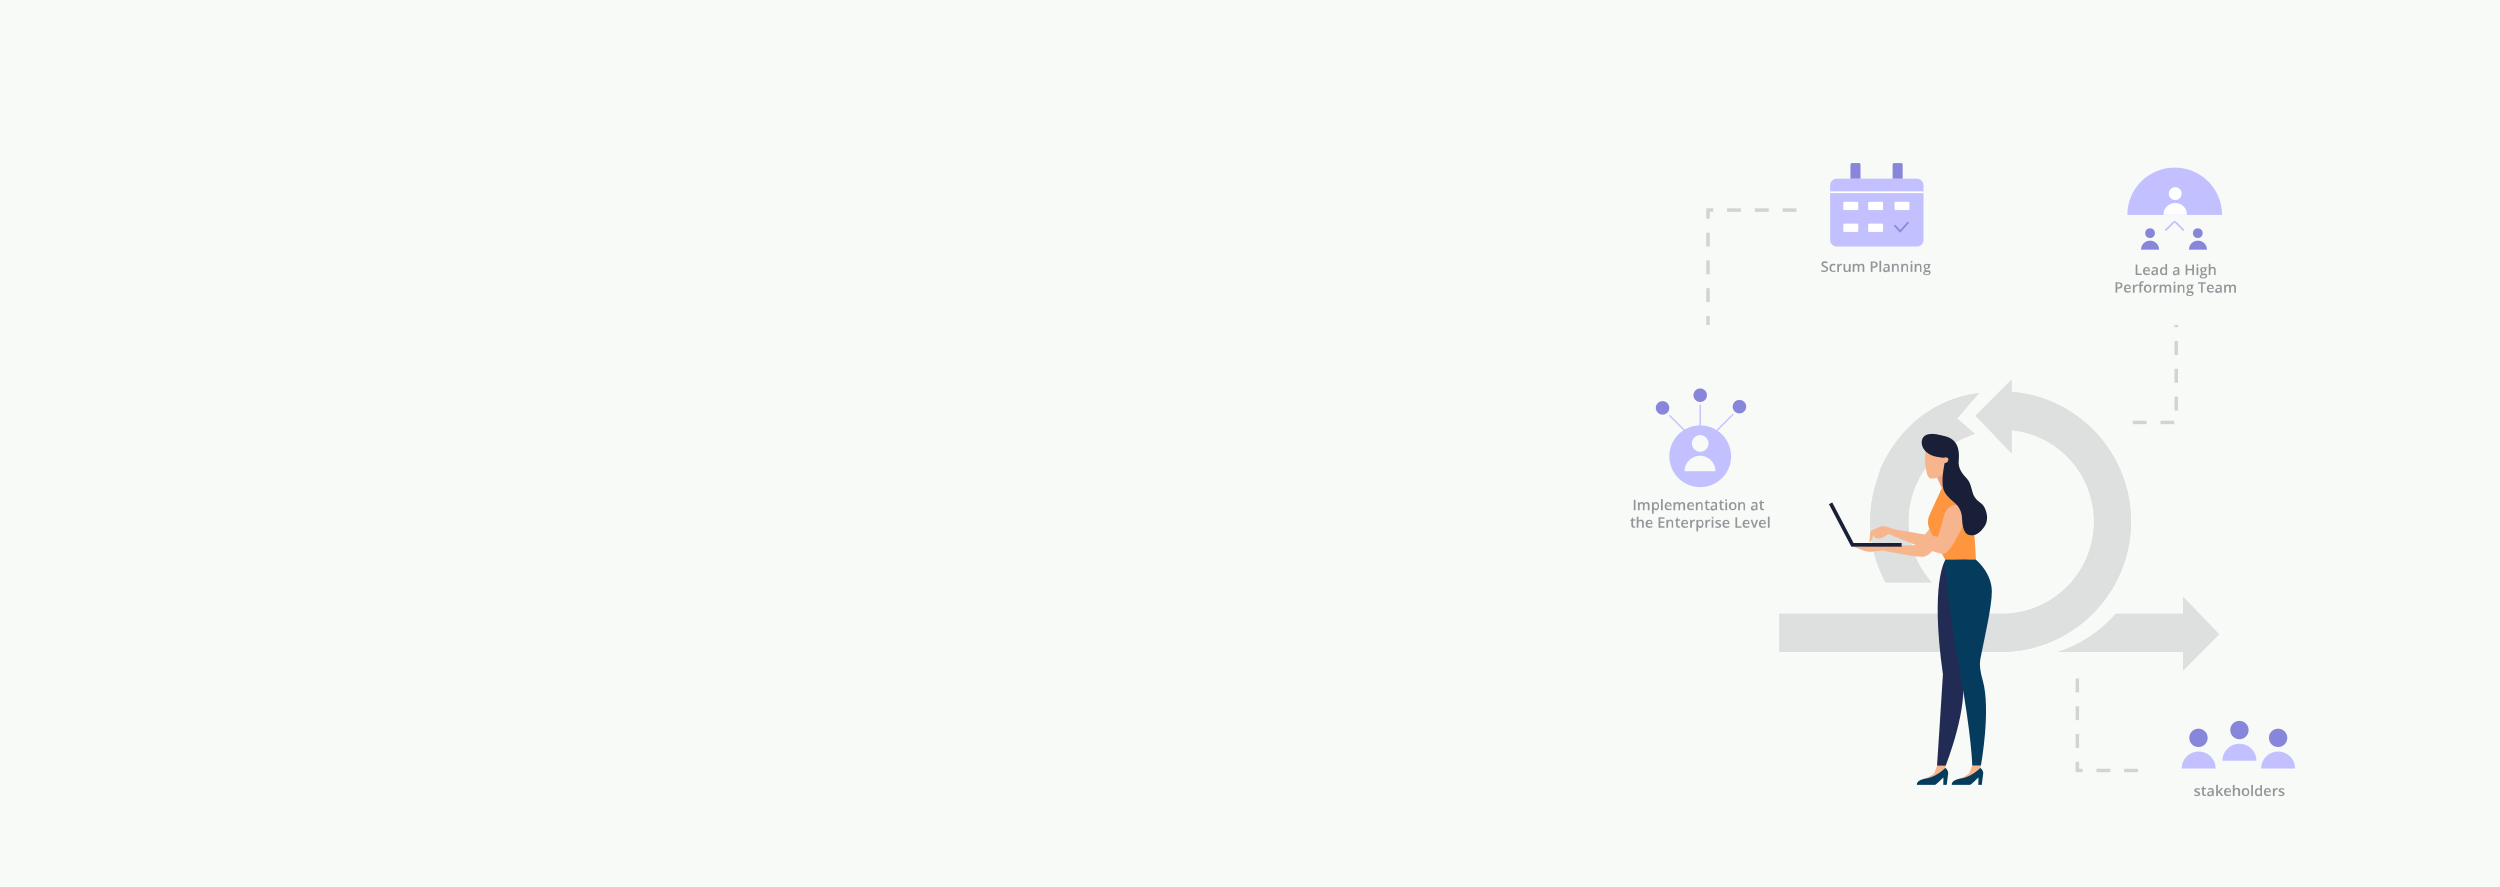 <?xml version="1.0" encoding="utf-8"?>
<!-- Generator: Adobe Illustrator 25.1.0, SVG Export Plug-In . SVG Version: 6.00 Build 0)  -->
<svg version="1.1" id="Layer_1" xmlns="http://www.w3.org/2000/svg" xmlns:xlink="http://www.w3.org/1999/xlink" x="0px" y="0px"
	 viewBox="0 0 1441 511" style="enable-background:new 0 0 1441 511;" xml:space="preserve">
<style type="text/css">
	.st0{fill:#F8FAF7;}
	.st1{fill:none;stroke:#D1D3D4;stroke-width:2;stroke-miterlimit:10;stroke-dasharray:8.043,8.043;}
	.st2{opacity:0.68;}
	.st3{fill:#D1D3D4;}
	.st4{fill:#FFB888;}
	.st5{fill:#EEEEEE;}
	.st6{fill:#FF953F;}
	.st7{fill:#FCAB75;}
	.st8{fill:#181F36;}
	.st9{clip-path:url(#SVGID_2_);}
	.st10{fill:#FFFFFF;}
	.st11{fill:#C2C0FF;}
	.st12{fill:#8886DA;}
	.st13{fill-rule:evenodd;clip-rule:evenodd;fill:#C2C0FF;}
	.st14{fill:#C2D0EF;}
	.st15{clip-path:url(#SVGID_4_);}
	.st16{fill:#98FF23;}
	.st17{fill:none;stroke:#D1D3D4;stroke-width:2;stroke-miterlimit:10;stroke-dasharray:8;}
	.st18{fill:#F7B58E;}
	.st19{fill:#CAB7CC;}
	.st20{fill:#212B53;}
	.st21{fill:#053C5E;}
	.st22{fill:#F39F85;}
	.st23{fill:#939598;}
	.st24{fill:none;stroke:#C2C0FF;stroke-miterlimit:10;}
	.st25{fill:none;stroke:#FFFFFF;stroke-miterlimit:10;}
	.st26{fill:none;stroke:#8886DA;stroke-miterlimit:10;}
	.st27{fill:none;stroke:#231F20;stroke-miterlimit:10;}
	.st28{fill:#CCCCCC;}
	.st29{fill:#FFD147;}
	.st30{fill:url(#SVGID_5_);}
	.st31{fill:url(#SVGID_6_);}
	.st32{fill:url(#SVGID_7_);}
	.st33{fill:url(#SVGID_8_);}
	.st34{fill:#848484;}
	.st35{fill:#F8BF92;}
	.st36{fill:#FFDA70;}
	.st37{fill:none;stroke:#AAAAB5;stroke-miterlimit:10;}
	.st38{fill:#AAAAB5;}
	.st39{fill:none;stroke:#000000;stroke-linejoin:round;stroke-miterlimit:10;}
	.st40{fill:none;stroke:#000000;stroke-miterlimit:10;}
	.st41{fill:none;stroke:#000000;stroke-linecap:square;stroke-miterlimit:10;}
	.st42{fill:#EDEDED;}
	.st43{fill:url(#SVGID_9_);}
	.st44{fill:#AFD8C7;}
	.st45{fill:#63C0C4;}
	.st46{fill:url(#SVGID_10_);}
	.st47{fill:url(#SVGID_11_);}
	.st48{fill:#F6B690;}
	.st49{fill:#F4A086;}
	.st50{fill:#0D496D;}
	.st51{fill:#212B54;}
	.st52{fill:#E87F31;}
	.st53{clip-path:url(#SVGID_13_);}
	.st54{clip-path:url(#SVGID_15_);fill:#C2C0FF;}
	.st55{fill:#01888B;}
	.st56{fill:#231F20;}
	.st57{fill:#F08712;}
	.st58{fill:#F6A505;}
</style>
<path class="st0" d="M-32.6-14.2h1508.8v539.8H-32.6V-14.2z"/>
<g class="st2">
	<path class="st3" d="M1128.1,241.2l10.2,8.9c-9.8,3.1-18.6,8.6-25.6,16.1c-17.2,20.1-16.9,49.8,0.7,69.5h-26.6
		c-5.8-10.8-8.8-22.9-8.8-35.1c0-9.3,1.7-18.5,5.1-27.2c0.2-1.2,0.5-2.4,1-3.6c10.8-23.8,30.8-40,56.6-43.3L1128.1,241.2z"/>
	<path class="st3" d="M1228.3,300.6c0-39-29.9-71.5-68.8-74.8v-7l-20.8,20.8l20.8,21.7v-13.4c29.2,3.1,50.3,29.2,47.2,58.4
		c-2.9,27.3-26.2,47.9-53.6,47.5h-127.5v22h127.5C1194.6,375.8,1228.3,342.1,1228.3,300.6z"/>
	<path class="st3" d="M1279.1,365.6l-20.8-21.6v9.8h-38.8c-8.9,10.2-20.5,17.8-33.4,22h72.2v10.7L1279.1,365.6z"/>
	<path class="st3" d="M1128.1,241.2l10.2,8.9c-9.8,3.1-18.6,8.6-25.6,16.1c-17.2,20.1-16.9,49.8,0.7,69.5h-26.6
		c-5.8-10.8-8.8-22.9-8.8-35.1c0-9.3,1.7-18.5,5.1-27.2c0.2-1.2,0.5-2.4,1-3.6c10.8-23.8,30.8-40,56.6-43.3L1128.1,241.2z"/>
	<path class="st3" d="M1228.3,300.6c0-39-29.9-71.5-68.8-74.8v-7l-20.8,20.8l20.8,21.7v-13.4c29.2,3.1,50.3,29.2,47.2,58.4
		c-2.9,27.3-26.2,47.9-53.6,47.5h-127.5v22h127.5C1194.6,375.8,1228.3,342.1,1228.3,300.6z"/>
	<path class="st3" d="M1279.1,365.6l-20.8-21.6v9.8h-38.8c-8.9,10.2-20.5,17.8-33.4,22h72.2v10.7L1279.1,365.6z"/>
</g>
<g>
	<path class="st23" d="M1231,158.5v-6h1v5.2h2.5v0.8H1231z"/>
	<path class="st23" d="M1237.5,158.6c-0.7,0-1.3-0.2-1.7-0.6c-0.4-0.4-0.6-1-0.6-1.7c0-0.7,0.2-1.3,0.6-1.8c0.4-0.4,0.9-0.6,1.5-0.6
		c0.6,0,1.1,0.2,1.4,0.5c0.3,0.4,0.5,0.9,0.5,1.5v0.5h-3c0,0.4,0.1,0.8,0.4,1c0.2,0.2,0.5,0.4,1,0.4c0.3,0,0.5,0,0.8-0.1
		c0.2-0.1,0.5-0.1,0.7-0.3v0.8c-0.2,0.1-0.5,0.2-0.7,0.2C1238.1,158.6,1237.8,158.6,1237.5,158.6z M1237.3,154.6
		c-0.3,0-0.6,0.1-0.7,0.3s-0.3,0.5-0.3,0.9h2.1c0-0.4-0.1-0.7-0.3-0.9S1237.6,154.6,1237.3,154.6z"/>
	<path class="st23" d="M1243.2,158.5l-0.2-0.6h0c-0.2,0.3-0.4,0.5-0.7,0.6c-0.2,0.1-0.5,0.2-0.9,0.2c-0.4,0-0.8-0.1-1-0.4
		c-0.3-0.2-0.4-0.6-0.4-1c0-0.5,0.2-0.8,0.5-1.1c0.3-0.2,0.9-0.4,1.6-0.4l0.8,0v-0.2c0-0.3-0.1-0.5-0.2-0.7
		c-0.1-0.1-0.3-0.2-0.6-0.2c-0.2,0-0.5,0-0.7,0.1c-0.2,0.1-0.4,0.2-0.6,0.2l-0.3-0.7c0.2-0.1,0.5-0.2,0.8-0.3
		c0.3-0.1,0.6-0.1,0.8-0.1c0.6,0,1,0.1,1.3,0.4c0.3,0.3,0.4,0.6,0.4,1.2v3.1H1243.2z M1241.8,157.9c0.4,0,0.6-0.1,0.8-0.3
		s0.3-0.5,0.3-0.8v-0.4l-0.6,0c-0.5,0-0.8,0.1-1,0.2s-0.3,0.3-0.3,0.6c0,0.2,0.1,0.4,0.2,0.5S1241.5,157.9,1241.8,157.9z"/>
	<path class="st23" d="M1246.8,158.6c-0.6,0-1-0.2-1.3-0.6c-0.3-0.4-0.5-1-0.5-1.7c0-0.7,0.2-1.3,0.5-1.7s0.8-0.6,1.3-0.6
		c0.6,0,1.1,0.2,1.4,0.7h0c0-0.3-0.1-0.6-0.1-0.8v-1.7h1v6.4h-0.8l-0.2-0.6h0C1247.9,158.4,1247.4,158.6,1246.8,158.6z
		 M1247.1,157.8c0.4,0,0.7-0.1,0.9-0.3s0.3-0.6,0.3-1.1v-0.1c0-0.6-0.1-1-0.3-1.2c-0.2-0.2-0.5-0.4-0.9-0.4c-0.3,0-0.6,0.1-0.8,0.4
		c-0.2,0.3-0.3,0.7-0.3,1.2c0,0.5,0.1,0.9,0.3,1.2C1246.4,157.7,1246.7,157.8,1247.1,157.8z"/>
	<path class="st23" d="M1255.6,158.5l-0.2-0.6h0c-0.2,0.3-0.4,0.5-0.7,0.6c-0.2,0.1-0.5,0.2-0.9,0.2c-0.4,0-0.8-0.1-1-0.4
		c-0.3-0.2-0.4-0.6-0.4-1c0-0.5,0.2-0.8,0.5-1.1c0.3-0.2,0.9-0.4,1.6-0.4l0.8,0v-0.2c0-0.3-0.1-0.5-0.2-0.7
		c-0.1-0.1-0.3-0.2-0.6-0.2c-0.2,0-0.5,0-0.7,0.1c-0.2,0.1-0.4,0.2-0.6,0.2l-0.3-0.7c0.2-0.1,0.5-0.2,0.8-0.3
		c0.3-0.1,0.6-0.1,0.8-0.1c0.6,0,1,0.1,1.3,0.4c0.3,0.3,0.4,0.6,0.4,1.2v3.1H1255.6z M1254.1,157.9c0.4,0,0.6-0.1,0.8-0.3
		s0.3-0.5,0.3-0.8v-0.4l-0.6,0c-0.5,0-0.8,0.1-1,0.2s-0.3,0.3-0.3,0.6c0,0.2,0.1,0.4,0.2,0.5S1253.9,157.9,1254.1,157.9z"/>
	<path class="st23" d="M1264.6,158.5h-1v-2.7h-2.8v2.7h-1v-6h1v2.5h2.8v-2.5h1V158.5z"/>
	<path class="st23" d="M1266.1,152.8c0-0.2,0-0.3,0.1-0.4c0.1-0.1,0.2-0.1,0.4-0.1c0.2,0,0.3,0,0.4,0.1c0.1,0.1,0.1,0.2,0.1,0.4
		c0,0.2,0,0.3-0.1,0.4c-0.1,0.1-0.2,0.1-0.4,0.1c-0.2,0-0.3,0-0.4-0.1C1266.1,153.1,1266.1,152.9,1266.1,152.8z M1267.1,158.5h-1
		V154h1V158.5z"/>
	<path class="st23" d="M1272.3,154v0.5l-0.8,0.1c0.1,0.1,0.1,0.2,0.2,0.4c0,0.1,0.1,0.3,0.1,0.4c0,0.5-0.2,0.8-0.5,1.1
		c-0.3,0.3-0.8,0.4-1.3,0.4c-0.1,0-0.3,0-0.4,0c-0.2,0.1-0.3,0.3-0.3,0.5c0,0.1,0,0.2,0.1,0.2c0.1,0.1,0.3,0.1,0.5,0.1h0.8
		c0.5,0,0.9,0.1,1.1,0.3c0.3,0.2,0.4,0.5,0.4,0.9c0,0.5-0.2,0.9-0.6,1.2c-0.4,0.3-1,0.4-1.8,0.4c-0.6,0-1.1-0.1-1.4-0.3
		s-0.5-0.5-0.5-0.9c0-0.3,0.1-0.5,0.3-0.7c0.2-0.2,0.4-0.3,0.7-0.4c-0.1-0.1-0.2-0.1-0.3-0.3c-0.1-0.1-0.1-0.3-0.1-0.4
		c0-0.2,0-0.3,0.1-0.4s0.2-0.2,0.4-0.3c-0.2-0.1-0.4-0.3-0.6-0.5c-0.1-0.2-0.2-0.5-0.2-0.8c0-0.5,0.2-0.9,0.5-1.1
		c0.3-0.3,0.8-0.4,1.3-0.4c0.1,0,0.3,0,0.4,0c0.1,0,0.2,0,0.3,0.1H1272.3z M1268.7,159.2c0,0.2,0.1,0.4,0.3,0.5
		c0.2,0.1,0.5,0.2,0.8,0.2c0.5,0,0.9-0.1,1.2-0.2c0.3-0.2,0.4-0.4,0.4-0.6c0-0.2-0.1-0.3-0.2-0.4c-0.1-0.1-0.4-0.1-0.8-0.1h-0.7
		c-0.3,0-0.5,0.1-0.7,0.2C1268.8,158.9,1268.7,159,1268.7,159.2z M1269.2,155.5c0,0.3,0.1,0.5,0.2,0.7c0.1,0.2,0.4,0.2,0.6,0.2
		c0.6,0,0.8-0.3,0.8-0.9c0-0.3-0.1-0.5-0.2-0.7c-0.1-0.2-0.3-0.2-0.6-0.2s-0.5,0.1-0.6,0.2S1269.2,155.2,1269.2,155.5z"/>
	<path class="st23" d="M1277.2,158.5h-1v-2.8c0-0.4-0.1-0.6-0.2-0.8c-0.1-0.2-0.4-0.3-0.7-0.3c-0.4,0-0.7,0.1-0.9,0.4
		s-0.3,0.6-0.3,1.2v2.3h-1v-6.4h1v1.6c0,0.3,0,0.5-0.1,0.8h0.1c0.1-0.2,0.3-0.4,0.5-0.5c0.2-0.1,0.5-0.2,0.8-0.2
		c1.1,0,1.7,0.6,1.7,1.7V158.5z"/>
	<path class="st23" d="M1223.4,164.5c0,0.6-0.2,1.1-0.6,1.4s-1,0.5-1.8,0.5h-0.6v2.3h-1v-6h1.7c0.8,0,1.3,0.2,1.7,0.5
		C1223.2,163.4,1223.4,163.9,1223.4,164.5z M1220.4,165.6h0.5c0.5,0,0.9-0.1,1.1-0.3c0.2-0.2,0.4-0.5,0.4-0.8c0-0.3-0.1-0.6-0.3-0.8
		c-0.2-0.2-0.5-0.3-1-0.3h-0.7V165.6z"/>
	<path class="st23" d="M1226.5,168.7c-0.7,0-1.3-0.2-1.7-0.6c-0.4-0.4-0.6-1-0.6-1.7c0-0.7,0.2-1.3,0.6-1.8s0.9-0.6,1.5-0.6
		c0.6,0,1.1,0.2,1.4,0.5c0.3,0.4,0.5,0.9,0.5,1.5v0.5h-3c0,0.4,0.1,0.8,0.4,1c0.2,0.2,0.5,0.4,1,0.4c0.3,0,0.5,0,0.8-0.1
		s0.5-0.1,0.7-0.3v0.8c-0.2,0.1-0.5,0.2-0.7,0.2S1226.8,168.7,1226.5,168.7z M1226.3,164.8c-0.3,0-0.6,0.1-0.7,0.3
		c-0.2,0.2-0.3,0.5-0.3,0.9h2.1c0-0.4-0.1-0.7-0.3-0.9S1226.7,164.8,1226.3,164.8z"/>
	<path class="st23" d="M1231.7,164c0.2,0,0.4,0,0.5,0l-0.1,0.9c-0.1,0-0.3,0-0.4,0c-0.4,0-0.7,0.1-0.9,0.4c-0.2,0.3-0.4,0.6-0.4,1
		v2.4h-1v-4.6h0.8l0.1,0.8h0.1c0.2-0.3,0.3-0.5,0.6-0.6C1231.2,164.1,1231.4,164,1231.7,164z"/>
	<path class="st23" d="M1235.3,164.8h-1.1v3.8h-1v-3.8h-0.7v-0.5l0.7-0.3v-0.3c0-0.5,0.1-0.9,0.4-1.2c0.3-0.3,0.6-0.4,1.2-0.4
		c0.3,0,0.7,0.1,1,0.2l-0.3,0.7c-0.2-0.1-0.5-0.1-0.7-0.1c-0.2,0-0.4,0.1-0.5,0.2c-0.1,0.1-0.2,0.3-0.2,0.6v0.3h1.1V164.8z"/>
	<path class="st23" d="M1240.1,166.4c0,0.7-0.2,1.3-0.6,1.7c-0.4,0.4-0.9,0.6-1.6,0.6c-0.4,0-0.8-0.1-1.1-0.3
		c-0.3-0.2-0.6-0.5-0.8-0.8c-0.2-0.4-0.3-0.8-0.3-1.3c0-0.7,0.2-1.3,0.6-1.7c0.4-0.4,0.9-0.6,1.6-0.6c0.7,0,1.2,0.2,1.6,0.6
		C1239.9,165.1,1240.1,165.7,1240.1,166.4z M1236.8,166.4c0,1.1,0.4,1.6,1.2,1.6c0.8,0,1.2-0.5,1.2-1.6c0-1-0.4-1.6-1.2-1.6
		c-0.4,0-0.7,0.1-0.9,0.4C1236.9,165.5,1236.8,165.9,1236.8,166.4z"/>
	<path class="st23" d="M1243.6,164c0.2,0,0.4,0,0.5,0l-0.1,0.9c-0.1,0-0.3,0-0.4,0c-0.4,0-0.7,0.1-0.9,0.4c-0.2,0.3-0.4,0.6-0.4,1
		v2.4h-1v-4.6h0.8l0.1,0.8h0.1c0.2-0.3,0.3-0.5,0.6-0.6C1243,164.1,1243.3,164,1243.6,164z"/>
	<path class="st23" d="M1248.7,168.7h-1v-2.8c0-0.3-0.1-0.6-0.2-0.8c-0.1-0.2-0.3-0.3-0.6-0.3c-0.4,0-0.6,0.1-0.8,0.4
		c-0.2,0.2-0.3,0.6-0.3,1.2v2.3h-1v-4.6h0.8l0.1,0.6h0c0.1-0.2,0.3-0.4,0.5-0.5c0.2-0.1,0.5-0.2,0.8-0.2c0.7,0,1.2,0.2,1.4,0.7h0.1
		c0.1-0.2,0.3-0.4,0.6-0.5c0.2-0.1,0.5-0.2,0.8-0.2c0.5,0,0.9,0.1,1.2,0.4c0.2,0.3,0.4,0.7,0.4,1.3v3h-1v-2.8c0-0.3-0.1-0.6-0.2-0.8
		c-0.1-0.2-0.3-0.3-0.6-0.3c-0.4,0-0.7,0.1-0.8,0.4c-0.2,0.2-0.3,0.6-0.3,1.1V168.7z"/>
	<path class="st23" d="M1252.9,162.9c0-0.2,0-0.3,0.1-0.4c0.1-0.1,0.2-0.1,0.4-0.1c0.2,0,0.3,0,0.4,0.1c0.1,0.1,0.1,0.2,0.1,0.4
		c0,0.2,0,0.3-0.1,0.4c-0.1,0.1-0.2,0.1-0.4,0.1c-0.2,0-0.3,0-0.4-0.1C1252.9,163.2,1252.9,163.1,1252.9,162.9z M1253.9,168.7h-1
		v-4.6h1V168.7z"/>
	<path class="st23" d="M1259.3,168.7h-1v-2.8c0-0.4-0.1-0.6-0.2-0.8c-0.1-0.2-0.4-0.3-0.7-0.3c-0.4,0-0.7,0.1-0.9,0.4
		c-0.2,0.2-0.3,0.6-0.3,1.2v2.3h-1v-4.6h0.8l0.1,0.6h0c0.1-0.2,0.3-0.4,0.6-0.5c0.3-0.1,0.5-0.2,0.8-0.2c1.1,0,1.6,0.6,1.6,1.7
		V168.7z"/>
	<path class="st23" d="M1264.5,164.1v0.5l-0.8,0.1c0.1,0.1,0.1,0.2,0.2,0.4s0.1,0.3,0.1,0.4c0,0.5-0.2,0.8-0.5,1.1s-0.8,0.4-1.3,0.4
		c-0.1,0-0.3,0-0.4,0c-0.2,0.1-0.3,0.3-0.3,0.5c0,0.1,0,0.2,0.1,0.2c0.1,0.1,0.3,0.1,0.5,0.1h0.8c0.5,0,0.9,0.1,1.1,0.3
		s0.4,0.5,0.4,0.9c0,0.5-0.2,0.9-0.6,1.2c-0.4,0.3-1,0.4-1.8,0.4c-0.6,0-1.1-0.1-1.4-0.3s-0.5-0.5-0.5-0.9c0-0.3,0.1-0.5,0.3-0.7
		c0.2-0.2,0.4-0.3,0.7-0.4c-0.1-0.1-0.2-0.1-0.3-0.3c-0.1-0.1-0.1-0.3-0.1-0.4c0-0.2,0-0.3,0.1-0.4s0.2-0.2,0.4-0.4
		c-0.2-0.1-0.4-0.3-0.6-0.5s-0.2-0.5-0.2-0.8c0-0.5,0.2-0.9,0.5-1.1c0.3-0.3,0.8-0.4,1.3-0.4c0.1,0,0.3,0,0.4,0c0.1,0,0.2,0,0.3,0.1
		H1264.5z M1260.9,169.4c0,0.2,0.1,0.4,0.3,0.5c0.2,0.1,0.5,0.2,0.8,0.2c0.5,0,0.9-0.1,1.2-0.2c0.3-0.2,0.4-0.4,0.4-0.6
		c0-0.2-0.1-0.3-0.2-0.4c-0.1-0.1-0.4-0.1-0.8-0.1h-0.7c-0.3,0-0.5,0.1-0.7,0.2C1261,169,1260.9,169.2,1260.9,169.4z M1261.3,165.6
		c0,0.3,0.1,0.5,0.2,0.7c0.1,0.2,0.4,0.2,0.6,0.2c0.6,0,0.8-0.3,0.8-0.9c0-0.3-0.1-0.5-0.2-0.7c-0.1-0.2-0.3-0.2-0.6-0.2
		s-0.5,0.1-0.6,0.2S1261.3,165.3,1261.3,165.6z"/>
	<path class="st23" d="M1269.7,168.7h-1v-5.2h-1.8v-0.8h4.5v0.8h-1.8V168.7z"/>
	<path class="st23" d="M1274.3,168.7c-0.7,0-1.3-0.2-1.7-0.6c-0.4-0.4-0.6-1-0.6-1.7c0-0.7,0.2-1.3,0.6-1.8c0.4-0.4,0.9-0.6,1.5-0.6
		c0.6,0,1.1,0.2,1.4,0.5c0.3,0.4,0.5,0.9,0.5,1.5v0.5h-3c0,0.4,0.1,0.8,0.4,1c0.2,0.2,0.5,0.4,1,0.4c0.3,0,0.5,0,0.8-0.1
		c0.2-0.1,0.5-0.1,0.7-0.3v0.8c-0.2,0.1-0.5,0.2-0.7,0.2C1274.9,168.7,1274.6,168.7,1274.3,168.7z M1274.1,164.8
		c-0.3,0-0.6,0.1-0.7,0.3c-0.2,0.2-0.3,0.5-0.3,0.9h2.1c0-0.4-0.1-0.7-0.3-0.9S1274.4,164.8,1274.1,164.8z"/>
	<path class="st23" d="M1280,168.7l-0.2-0.6h0c-0.2,0.3-0.4,0.5-0.7,0.6c-0.2,0.1-0.5,0.2-0.9,0.2c-0.4,0-0.8-0.1-1-0.4
		c-0.3-0.2-0.4-0.6-0.4-1c0-0.5,0.2-0.8,0.5-1.1c0.3-0.2,0.9-0.4,1.6-0.4l0.8,0v-0.2c0-0.3-0.1-0.5-0.2-0.7
		c-0.1-0.1-0.3-0.2-0.6-0.2c-0.2,0-0.5,0-0.7,0.1c-0.2,0.1-0.4,0.1-0.6,0.2l-0.3-0.7c0.2-0.1,0.5-0.2,0.8-0.3
		c0.3-0.1,0.6-0.1,0.8-0.1c0.6,0,1,0.1,1.3,0.4c0.3,0.3,0.4,0.6,0.4,1.2v3.1H1280z M1278.6,168c0.4,0,0.6-0.1,0.8-0.3
		s0.3-0.5,0.3-0.8v-0.4l-0.6,0c-0.5,0-0.8,0.1-1,0.2s-0.3,0.3-0.3,0.6c0,0.2,0.1,0.4,0.2,0.5C1278.2,167.9,1278.3,168,1278.6,168z"
		/>
	<path class="st23" d="M1285.9,168.7h-1v-2.8c0-0.3-0.1-0.6-0.2-0.8c-0.1-0.2-0.3-0.3-0.6-0.3c-0.4,0-0.6,0.1-0.8,0.4
		s-0.3,0.6-0.3,1.2v2.3h-1v-4.6h0.8l0.1,0.6h0c0.1-0.2,0.3-0.4,0.6-0.5c0.2-0.1,0.5-0.2,0.8-0.2c0.7,0,1.2,0.2,1.4,0.7h0.1
		c0.1-0.2,0.3-0.4,0.6-0.5c0.2-0.1,0.5-0.2,0.8-0.2c0.5,0,0.9,0.1,1.2,0.4s0.4,0.7,0.4,1.3v3h-1v-2.8c0-0.3-0.1-0.6-0.2-0.8
		c-0.1-0.2-0.3-0.3-0.6-0.3c-0.4,0-0.7,0.1-0.8,0.4c-0.2,0.2-0.3,0.6-0.3,1.1V168.7z"/>
</g>
<g>
	<path class="st23" d="M1053.7,155c0,0.5-0.2,1-0.6,1.3c-0.4,0.3-0.9,0.5-1.6,0.5s-1.2-0.1-1.7-0.3v-0.9c0.3,0.1,0.6,0.2,0.9,0.3
		s0.6,0.1,0.9,0.1c0.4,0,0.7-0.1,0.9-0.2c0.2-0.1,0.3-0.3,0.3-0.6c0-0.2-0.1-0.4-0.3-0.6c-0.2-0.2-0.5-0.3-1.1-0.6
		c-0.5-0.2-0.9-0.5-1.2-0.8c-0.2-0.3-0.3-0.6-0.3-1c0-0.5,0.2-0.9,0.5-1.2c0.4-0.3,0.8-0.4,1.4-0.4c0.6,0,1.2,0.1,1.7,0.4l-0.3,0.8
		c-0.5-0.2-1-0.3-1.4-0.3c-0.3,0-0.6,0.1-0.7,0.2s-0.2,0.3-0.2,0.5c0,0.2,0,0.3,0.1,0.4c0.1,0.1,0.2,0.2,0.3,0.3
		c0.2,0.1,0.4,0.2,0.8,0.4c0.4,0.2,0.8,0.4,1,0.5c0.2,0.2,0.4,0.3,0.5,0.5C1053.7,154.5,1053.7,154.7,1053.7,155z"/>
	<path class="st23" d="M1056.6,156.7c-0.7,0-1.2-0.2-1.6-0.6s-0.5-1-0.5-1.7c0-0.8,0.2-1.4,0.6-1.8c0.4-0.4,0.9-0.6,1.6-0.6
		c0.5,0,0.9,0.1,1.3,0.3l-0.3,0.8c-0.4-0.2-0.7-0.2-1-0.2c-0.8,0-1.2,0.5-1.2,1.6c0,0.5,0.1,0.9,0.3,1.2s0.5,0.4,0.9,0.4
		c0.4,0,0.8-0.1,1.2-0.3v0.8c-0.2,0.1-0.4,0.2-0.6,0.2S1056.9,156.7,1056.6,156.7z"/>
	<path class="st23" d="M1061.3,152c0.2,0,0.4,0,0.5,0l-0.1,0.9c-0.1,0-0.3,0-0.4,0c-0.4,0-0.7,0.1-0.9,0.4s-0.4,0.6-0.4,1v2.4h-1
		v-4.6h0.8l0.1,0.8h0c0.2-0.3,0.3-0.5,0.6-0.6S1061,152,1061.3,152z"/>
	<path class="st23" d="M1065.8,156.7l-0.1-0.6h0c-0.1,0.2-0.3,0.4-0.6,0.5c-0.2,0.1-0.5,0.2-0.9,0.2c-0.6,0-1-0.1-1.2-0.4
		c-0.3-0.3-0.4-0.7-0.4-1.2v-3h1v2.8c0,0.3,0.1,0.6,0.2,0.8s0.4,0.3,0.7,0.3c0.4,0,0.7-0.1,0.9-0.4c0.2-0.2,0.3-0.6,0.3-1.2v-2.3h1
		v4.6H1065.8z"/>
	<path class="st23" d="M1071.8,156.7h-1v-2.8c0-0.3-0.1-0.6-0.2-0.8s-0.3-0.3-0.6-0.3c-0.4,0-0.6,0.1-0.8,0.4
		c-0.2,0.2-0.3,0.6-0.3,1.2v2.3h-1v-4.6h0.8l0.1,0.6h0c0.1-0.2,0.3-0.4,0.5-0.5s0.5-0.2,0.8-0.2c0.7,0,1.2,0.2,1.4,0.7h0.1
		c0.1-0.2,0.3-0.4,0.6-0.5c0.2-0.1,0.5-0.2,0.8-0.2c0.5,0,0.9,0.1,1.2,0.4c0.2,0.3,0.4,0.7,0.4,1.3v3h-1v-2.8c0-0.3-0.1-0.6-0.2-0.8
		c-0.1-0.2-0.3-0.3-0.6-0.3c-0.4,0-0.7,0.1-0.8,0.4c-0.2,0.2-0.3,0.6-0.3,1.1V156.7z"/>
	<path class="st23" d="M1082.3,152.5c0,0.6-0.2,1.1-0.6,1.4s-1,0.5-1.8,0.5h-0.6v2.3h-1v-6h1.7c0.8,0,1.3,0.2,1.7,0.5
		S1082.3,151.9,1082.3,152.5z M1079.3,153.6h0.5c0.5,0,0.9-0.1,1.1-0.3c0.2-0.2,0.4-0.5,0.4-0.8c0-0.3-0.1-0.6-0.3-0.8
		c-0.2-0.2-0.5-0.3-1-0.3h-0.7V153.6z"/>
	<path class="st23" d="M1084.3,156.7h-1v-6.4h1V156.7z"/>
	<path class="st23" d="M1088.6,156.7l-0.2-0.6h0c-0.2,0.3-0.4,0.5-0.7,0.6c-0.2,0.1-0.5,0.2-0.9,0.2c-0.4,0-0.8-0.1-1-0.4
		c-0.3-0.2-0.4-0.6-0.4-1c0-0.5,0.2-0.8,0.5-1.1c0.3-0.2,0.9-0.4,1.6-0.4l0.8,0v-0.2c0-0.3-0.1-0.5-0.2-0.7
		c-0.1-0.1-0.3-0.2-0.6-0.2c-0.2,0-0.5,0-0.7,0.1c-0.2,0.1-0.4,0.2-0.6,0.2l-0.3-0.7c0.2-0.1,0.5-0.2,0.8-0.3s0.6-0.1,0.8-0.1
		c0.6,0,1,0.1,1.3,0.4c0.3,0.3,0.4,0.6,0.4,1.2v3.1H1088.6z M1087.1,156c0.4,0,0.6-0.1,0.8-0.3s0.3-0.5,0.3-0.8v-0.4l-0.6,0
		c-0.5,0-0.8,0.1-1,0.2s-0.3,0.3-0.3,0.6c0,0.2,0.1,0.4,0.2,0.5C1086.7,155.9,1086.9,156,1087.1,156z"/>
	<path class="st23" d="M1094.6,156.7h-1v-2.8c0-0.4-0.1-0.6-0.2-0.8s-0.4-0.3-0.7-0.3c-0.4,0-0.7,0.1-0.9,0.4
		c-0.2,0.2-0.3,0.6-0.3,1.2v2.3h-1v-4.6h0.8l0.1,0.6h0c0.1-0.2,0.3-0.4,0.6-0.5c0.3-0.1,0.5-0.2,0.8-0.2c1.1,0,1.6,0.6,1.6,1.7
		V156.7z"/>
	<path class="st23" d="M1100,156.7h-1v-2.8c0-0.4-0.1-0.6-0.2-0.8s-0.4-0.3-0.7-0.3c-0.4,0-0.7,0.1-0.9,0.4
		c-0.2,0.2-0.3,0.6-0.3,1.2v2.3h-1v-4.6h0.8l0.1,0.6h0c0.1-0.2,0.3-0.4,0.6-0.5c0.3-0.1,0.5-0.2,0.8-0.2c1.1,0,1.6,0.6,1.6,1.7
		V156.7z"/>
	<path class="st23" d="M1101.3,150.9c0-0.2,0-0.3,0.1-0.4c0.1-0.1,0.2-0.1,0.4-0.1c0.2,0,0.3,0,0.4,0.1c0.1,0.1,0.1,0.2,0.1,0.4
		c0,0.2,0,0.3-0.1,0.4s-0.2,0.1-0.4,0.1c-0.2,0-0.3,0-0.4-0.1S1101.3,151.1,1101.3,150.9z M1102.3,156.7h-1v-4.6h1V156.7z"/>
	<path class="st23" d="M1107.7,156.7h-1v-2.8c0-0.4-0.1-0.6-0.2-0.8s-0.4-0.3-0.7-0.3c-0.4,0-0.7,0.1-0.9,0.4
		c-0.2,0.2-0.3,0.6-0.3,1.2v2.3h-1v-4.6h0.8l0.1,0.6h0c0.1-0.2,0.3-0.4,0.6-0.5c0.3-0.1,0.5-0.2,0.8-0.2c1.1,0,1.6,0.6,1.6,1.7
		V156.7z"/>
	<path class="st23" d="M1112.9,152.1v0.5l-0.8,0.1c0.1,0.1,0.1,0.2,0.2,0.4c0,0.1,0.1,0.3,0.1,0.4c0,0.5-0.2,0.8-0.5,1.1
		c-0.3,0.3-0.8,0.4-1.3,0.4c-0.1,0-0.3,0-0.4,0c-0.2,0.1-0.3,0.3-0.3,0.5c0,0.1,0,0.2,0.1,0.2c0.1,0.1,0.3,0.1,0.5,0.1h0.8
		c0.5,0,0.9,0.1,1.1,0.3c0.3,0.2,0.4,0.5,0.4,0.9c0,0.5-0.2,0.9-0.6,1.2c-0.4,0.3-1,0.4-1.8,0.4c-0.6,0-1.1-0.1-1.4-0.3
		c-0.3-0.2-0.5-0.5-0.5-0.9c0-0.3,0.1-0.5,0.3-0.7c0.2-0.2,0.4-0.3,0.7-0.4c-0.1-0.1-0.2-0.1-0.3-0.3c-0.1-0.1-0.1-0.3-0.1-0.4
		c0-0.2,0-0.3,0.1-0.4c0.1-0.1,0.2-0.2,0.4-0.3c-0.2-0.1-0.4-0.3-0.6-0.5c-0.1-0.2-0.2-0.5-0.2-0.8c0-0.5,0.2-0.9,0.5-1.1
		c0.3-0.3,0.8-0.4,1.3-0.4c0.1,0,0.3,0,0.4,0c0.1,0,0.2,0,0.3,0.1H1112.9z M1109.3,157.4c0,0.2,0.1,0.4,0.3,0.5
		c0.2,0.1,0.5,0.2,0.8,0.2c0.5,0,0.9-0.1,1.2-0.2c0.3-0.2,0.4-0.4,0.4-0.6c0-0.2-0.1-0.3-0.2-0.4c-0.1-0.1-0.4-0.1-0.8-0.1h-0.7
		c-0.3,0-0.5,0.1-0.7,0.2C1109.4,157,1109.3,157.1,1109.3,157.4z M1109.7,153.6c0,0.3,0.1,0.5,0.2,0.7c0.1,0.2,0.4,0.2,0.6,0.2
		c0.6,0,0.8-0.3,0.8-0.9c0-0.3-0.1-0.5-0.2-0.7c-0.1-0.2-0.3-0.2-0.6-0.2c-0.3,0-0.5,0.1-0.6,0.2
		C1109.8,153,1109.7,153.3,1109.7,153.6z"/>
</g>
<g>
	<path class="st23" d="M1268.2,457.5c0,0.4-0.2,0.8-0.5,1c-0.3,0.2-0.8,0.4-1.4,0.4c-0.6,0-1.1-0.1-1.5-0.3v-0.8
		c0.5,0.2,1,0.4,1.5,0.4c0.6,0,0.9-0.2,0.9-0.5c0-0.1,0-0.2-0.1-0.3c-0.1-0.1-0.2-0.2-0.3-0.2s-0.4-0.2-0.6-0.3
		c-0.5-0.2-0.9-0.4-1.1-0.6s-0.3-0.5-0.3-0.8c0-0.4,0.2-0.7,0.5-0.9s0.7-0.3,1.3-0.3c0.5,0,1,0.1,1.5,0.3l-0.3,0.7
		c-0.5-0.2-0.9-0.3-1.2-0.3c-0.5,0-0.8,0.1-0.8,0.4c0,0.1,0.1,0.3,0.2,0.4c0.1,0.1,0.4,0.2,0.9,0.4c0.4,0.1,0.7,0.3,0.8,0.4
		s0.3,0.3,0.4,0.4C1268.1,457.1,1268.2,457.3,1268.2,457.5z"/>
	<path class="st23" d="M1270.9,458.1c0.2,0,0.5,0,0.7-0.1v0.7c-0.1,0-0.2,0.1-0.4,0.1c-0.2,0-0.3,0-0.5,0c-0.9,0-1.4-0.5-1.4-1.5
		V455h-0.6v-0.4l0.7-0.4l0.3-1h0.6v1h1.3v0.7h-1.3v2.4c0,0.2,0.1,0.4,0.2,0.5C1270.6,458.1,1270.7,458.1,1270.9,458.1z"/>
	<path class="st23" d="M1275.4,458.8l-0.2-0.6h0c-0.2,0.3-0.4,0.5-0.7,0.6c-0.2,0.1-0.5,0.2-0.9,0.2c-0.4,0-0.8-0.1-1-0.4
		c-0.3-0.2-0.4-0.6-0.4-1c0-0.5,0.2-0.8,0.5-1.1c0.3-0.2,0.9-0.4,1.6-0.4l0.8,0v-0.2c0-0.3-0.1-0.5-0.2-0.7
		c-0.1-0.1-0.3-0.2-0.6-0.2c-0.2,0-0.5,0-0.7,0.1c-0.2,0.1-0.4,0.2-0.6,0.2l-0.3-0.7c0.2-0.1,0.5-0.2,0.8-0.3
		c0.3-0.1,0.6-0.1,0.8-0.1c0.6,0,1,0.1,1.3,0.4c0.3,0.3,0.4,0.6,0.4,1.2v3.1H1275.4z M1273.9,458.2c0.4,0,0.6-0.1,0.8-0.3
		c0.2-0.2,0.3-0.5,0.3-0.8v-0.4l-0.6,0c-0.5,0-0.8,0.1-1,0.2c-0.2,0.1-0.3,0.3-0.3,0.6c0,0.2,0.1,0.4,0.2,0.5
		C1273.5,458.1,1273.7,458.2,1273.9,458.2z"/>
	<path class="st23" d="M1278.4,456.4l0.5-0.7l1.4-1.5h1.1l-1.8,2l1.9,2.6h-1.1l-1.5-2l-0.5,0.4v1.6h-1v-6.4h1v3.1L1278.4,456.4
		L1278.4,456.4z"/>
	<path class="st23" d="M1284.2,458.9c-0.7,0-1.3-0.2-1.7-0.6c-0.4-0.4-0.6-1-0.6-1.7c0-0.7,0.2-1.3,0.6-1.8s0.9-0.6,1.5-0.6
		c0.6,0,1.1,0.2,1.4,0.5c0.3,0.4,0.5,0.9,0.5,1.5v0.5h-3c0,0.4,0.1,0.8,0.4,1c0.2,0.2,0.5,0.4,1,0.4c0.3,0,0.5,0,0.8-0.1
		s0.5-0.1,0.7-0.3v0.8c-0.2,0.1-0.5,0.2-0.7,0.2S1284.6,458.9,1284.2,458.9z M1284.1,454.9c-0.3,0-0.6,0.1-0.7,0.3s-0.3,0.5-0.3,0.9
		h2.1c0-0.4-0.1-0.7-0.3-0.9S1284.4,454.9,1284.1,454.9z"/>
	<path class="st23" d="M1291.1,458.8h-1V456c0-0.4-0.1-0.6-0.2-0.8c-0.1-0.2-0.4-0.3-0.7-0.3c-0.4,0-0.7,0.1-0.9,0.4
		c-0.2,0.2-0.3,0.6-0.3,1.2v2.3h-1v-6.4h1v1.6c0,0.3,0,0.5,0,0.8h0.1c0.1-0.2,0.3-0.4,0.6-0.5s0.5-0.2,0.8-0.2
		c1.1,0,1.7,0.6,1.7,1.7V458.8z"/>
	<path class="st23" d="M1296.5,456.6c0,0.7-0.2,1.3-0.6,1.7c-0.4,0.4-0.9,0.6-1.6,0.6c-0.4,0-0.8-0.1-1.1-0.3
		c-0.3-0.2-0.6-0.5-0.8-0.8c-0.2-0.4-0.3-0.8-0.3-1.3c0-0.7,0.2-1.3,0.6-1.7s0.9-0.6,1.6-0.6c0.7,0,1.2,0.2,1.6,0.6
		C1296.3,455.3,1296.5,455.8,1296.5,456.6z M1293.2,456.6c0,1.1,0.4,1.6,1.2,1.6c0.8,0,1.2-0.5,1.2-1.6c0-1-0.4-1.6-1.2-1.6
		c-0.4,0-0.7,0.1-0.9,0.4C1293.3,455.7,1293.2,456.1,1293.2,456.6z"/>
	<path class="st23" d="M1298.6,458.8h-1v-6.4h1V458.8z"/>
	<path class="st23" d="M1301.5,458.9c-0.6,0-1-0.2-1.3-0.6c-0.3-0.4-0.5-1-0.5-1.7c0-0.7,0.2-1.3,0.5-1.7s0.8-0.6,1.3-0.6
		c0.6,0,1.1,0.2,1.4,0.7h0c0-0.3-0.1-0.6-0.1-0.8v-1.7h1v6.4h-0.8l-0.2-0.6h0C1302.6,458.7,1302.1,458.9,1301.5,458.9z
		 M1301.8,458.1c0.4,0,0.7-0.1,0.9-0.3c0.2-0.2,0.3-0.6,0.3-1.1v-0.1c0-0.6-0.1-1-0.3-1.2s-0.5-0.4-0.9-0.4c-0.3,0-0.6,0.1-0.8,0.4
		c-0.2,0.3-0.3,0.7-0.3,1.2c0,0.5,0.1,0.9,0.3,1.2C1301.1,458,1301.4,458.1,1301.8,458.1z"/>
	<path class="st23" d="M1307.2,458.9c-0.7,0-1.3-0.2-1.7-0.6c-0.4-0.4-0.6-1-0.6-1.7c0-0.7,0.2-1.3,0.6-1.8s0.9-0.6,1.5-0.6
		c0.6,0,1.1,0.2,1.4,0.5c0.3,0.4,0.5,0.9,0.5,1.5v0.5h-3c0,0.4,0.1,0.8,0.4,1c0.2,0.2,0.5,0.4,1,0.4c0.3,0,0.5,0,0.8-0.1
		s0.5-0.1,0.7-0.3v0.8c-0.2,0.1-0.5,0.2-0.7,0.2S1307.5,458.9,1307.2,458.9z M1307,454.9c-0.3,0-0.6,0.1-0.7,0.3s-0.3,0.5-0.3,0.9
		h2.1c0-0.4-0.1-0.7-0.3-0.9S1307.3,454.9,1307,454.9z"/>
	<path class="st23" d="M1312.4,454.2c0.2,0,0.4,0,0.5,0l-0.1,0.9c-0.1,0-0.3,0-0.4,0c-0.4,0-0.7,0.1-0.9,0.4s-0.4,0.6-0.4,1v2.4h-1
		v-4.6h0.8l0.1,0.8h0c0.2-0.3,0.3-0.5,0.6-0.6C1311.9,454.3,1312.1,454.2,1312.4,454.2z"/>
	<path class="st23" d="M1316.8,457.5c0,0.4-0.2,0.8-0.5,1c-0.3,0.2-0.8,0.4-1.4,0.4s-1.1-0.1-1.5-0.3v-0.8c0.5,0.2,1,0.4,1.5,0.4
		c0.6,0,0.9-0.2,0.9-0.5c0-0.1,0-0.2-0.1-0.3c-0.1-0.1-0.2-0.2-0.3-0.2c-0.2-0.1-0.4-0.2-0.6-0.3c-0.5-0.2-0.9-0.4-1.1-0.6
		s-0.3-0.5-0.3-0.8c0-0.4,0.2-0.7,0.5-0.9s0.7-0.3,1.3-0.3c0.5,0,1,0.1,1.5,0.3l-0.3,0.7c-0.5-0.2-0.9-0.3-1.2-0.3
		c-0.5,0-0.8,0.1-0.8,0.4c0,0.1,0.1,0.3,0.2,0.4c0.1,0.1,0.4,0.2,0.9,0.4c0.4,0.1,0.6,0.3,0.8,0.4c0.2,0.1,0.3,0.3,0.4,0.4
		C1316.7,457.1,1316.8,457.3,1316.8,457.5z"/>
</g>
<path class="st11" d="M1226.2,123.9c0-15.1,12.2-27.3,27.3-27.3s27.3,12.2,27.3,27.3"/>
<polyline class="st17" points="1229.3,243.5 1254.4,243.5 1254.4,187.3 "/>
<circle class="st10" cx="1253.8" cy="111.6" r="3.7"/>
<path class="st10" d="M1260.6,123.8c0-3.8-3-6.8-6.8-6.8s-6.8,3-6.8,6.8"/>
<g>
	<circle class="st12" cx="1239.3" cy="134.4" r="2.8"/>
	<path class="st12" d="M1244.5,143.9c0-2.9-2.3-5.2-5.2-5.2s-5.2,2.3-5.2,5.2"/>
</g>
<g>
	<circle class="st12" cx="1266.8" cy="134.4" r="2.8"/>
	<path class="st12" d="M1272.1,143.9c0-2.9-2.3-5.2-5.2-5.2s-5.2,2.3-5.2,5.2"/>
</g>
<line class="st24" x1="1253.5" y1="127.6" x2="1258.8" y2="132.9"/>
<line class="st24" x1="1248.1" y1="132.9" x2="1253.4" y2="127.6"/>
<polyline class="st17" points="1232.4,444.1 1197.4,444.1 1197.4,387.8 "/>
<circle class="st12" cx="1267.2" cy="425.3" r="5.3"/>
<path class="st11" d="M1277.1,443c0-5.4-4.4-9.8-9.8-9.8s-9.8,4.4-9.8,9.8"/>
<circle class="st12" cx="1313.1" cy="425.3" r="5.3"/>
<path class="st11" d="M1322.9,443c0-5.4-4.4-9.8-9.8-9.8s-9.8,4.4-9.8,9.8"/>
<circle class="st12" cx="1290.8" cy="420.8" r="5.3"/>
<path class="st11" d="M1300.6,438.5c0-5.4-4.4-9.8-9.8-9.8s-9.8,4.4-9.8,9.8"/>
<g>
	<path class="st11" d="M1104.9,142.1h-46.2c-2.1,0-3.8-1.7-3.8-3.8v-31.5c0-2.1,1.7-3.8,3.8-3.8h46.2c2.1,0,3.8,1.7,3.8,3.8v31.5
		C1108.7,140.4,1107,142.1,1104.9,142.1z"/>
	<line class="st25" x1="1054.9" y1="110.8" x2="1108.7" y2="110.8"/>
	<path class="st12" d="M1066.6,103v-7.8c0-0.6,0.3-1.2,0.6-1.2h4.6c0.4,0,0.6,0.5,0.6,1.2v7.8"/>
	<path class="st12" d="M1090.9,103v-7.8c0-0.6,0.3-1.2,0.6-1.2h4.6c0.4,0,0.6,0.5,0.6,1.2v7.8"/>
	<path class="st10" d="M1070.5,121.1h-7.4c-0.4,0-0.6-0.3-0.6-0.6v-3.6c0-0.4,0.3-0.6,0.6-0.6h7.4c0.4,0,0.6,0.3,0.6,0.6v3.6
		C1071.1,120.9,1070.8,121.1,1070.5,121.1z"/>
	<path class="st10" d="M1084.8,121.1h-7.4c-0.4,0-0.6-0.3-0.6-0.6v-3.6c0-0.4,0.3-0.6,0.6-0.6h7.4c0.4,0,0.6,0.3,0.6,0.6v3.6
		C1085.4,120.9,1085.1,121.1,1084.8,121.1z"/>
	<path class="st10" d="M1100,121.1h-7.4c-0.4,0-0.6-0.3-0.6-0.6v-3.6c0-0.4,0.3-0.6,0.6-0.6h7.4c0.4,0,0.6,0.3,0.6,0.6v3.6
		C1100.7,120.9,1100.4,121.1,1100,121.1z"/>
	<path class="st10" d="M1070.5,133.7h-7.4c-0.4,0-0.6-0.3-0.6-0.6v-3.6c0-0.4,0.3-0.6,0.6-0.6h7.4c0.4,0,0.6,0.3,0.6,0.6v3.6
		C1071.1,133.4,1070.8,133.7,1070.5,133.7z"/>
	<path class="st10" d="M1084.8,133.7h-7.4c-0.4,0-0.6-0.3-0.6-0.6v-3.6c0-0.4,0.3-0.6,0.6-0.6h7.4c0.4,0,0.6,0.3,0.6,0.6v3.6
		C1085.4,133.4,1085.1,133.7,1084.8,133.7z"/>
	<polyline class="st26" points="1092,129.8 1095.2,133.4 1100,128.1 	"/>
</g>
<g>
	<g>
		<g>
			<g>
				<polygon class="st22" points="1116.5,275.3 1120.1,283.2 1125.8,278 1121.8,266.5 				"/>
				<g>
					<path class="st18" d="M1114.5,275.8c-1,0.1-1.9,0.1-2.4-0.2c-3.5-4-2.3-15.7-2.3-15.7l4.1-3.5l6.3,2.9l1.6,6.4
						c0.4,2.1-0.2,5.8-1.6,7.5l0,0C1118.5,274.6,1116.6,275.5,1114.5,275.8z"/>
				</g>
			</g>
		</g>
		<path class="st18" d="M1113.5,317.8c0,0-1.4,2.1-4.3,3c-2.8,1-24-3.5-24-3.5l-4.2,0.4c-2.2,0.6-4.6,0.5-6.7-0.3l-6.2-2.4l36.5-0.8
			l14-17.3L1113.5,317.8z"/>
		<path class="st6" d="M1125.8,278c0,0,8.4,10.8,10.4,17.9c2,7.1,2.7,26.7,2.7,26.7h-17.7c0,0-5.1-9.2-9-17.6
			c-1.2-2.5-1.2-5.4-0.1-8c2.9-6.6,7.2-15.6,7.2-15.6L1125.8,278z"/>
		<g>
			<g>
				<path class="st18" d="M1116.8,440.7l-1.4,3.7c-0.3,1-1,1.9-1.9,2.4c-1,0.6-2.5,1.5-4.8,2.2c2.8,2.4,7.3-0.1,9.9-1.9
					c1.3-0.9,2.1-2.2,2.5-3.6l0.6-2.8H1116.8z"/>
			</g>
			<path class="st21" d="M1121.3,442.6c0,0,1.9,1.5,1.6,3.4c-0.3,1.9-0.8,6.4-0.8,6.4h-2l0.1-4.2c0-0.3-4.2,4.2-4.9,4.2h-10.4
				c0,0-0.7-2.8,5.4-3.7C1116.3,447.8,1121.3,442.6,1121.3,442.6z"/>
		</g>
		<g>
			<g>
				<path class="st18" d="M1137,440.7l-1.4,3.7c-0.3,1-1,1.9-1.9,2.4c-1,0.6-2.5,1.5-4.8,2.2c2.8,2.4,7.3-0.1,9.9-1.9
					c1.3-0.9,2.1-2.2,2.5-3.6l0.6-2.8H1137z"/>
			</g>
			<path class="st21" d="M1141.5,442.6c0,0,1.9,1.5,1.6,3.4c-0.3,1.9-0.8,6.4-0.8,6.4h-2l0.1-4.2c0-0.3-4.2,4.2-4.9,4.2H1125
				c0,0-0.7-2.8,5.4-3.7C1136.5,447.8,1141.5,442.6,1141.5,442.6z"/>
		</g>
		<path class="st20" d="M1121.2,322.9c0,0-8.8,13.2-1.3,65.8c-1.2,19.9-3.4,52.6-3.4,52.6h5c0,0,13.8-34.8,9.2-52.2
			c-1.1-17.2,3.2-66.5,3.2-66.5L1121.2,322.9z"/>
		<path class="st21" d="M1138.9,322.6c0,0,9.2,7.4,9.2,18.4c0,8.6-4.2,26.5-6.5,38.2c-0.9,4.2,0,8.6,1.2,12.8c4.9,17-1,49.2-1,49.2
			h-5c0,0-0.3-16.6-7.1-53.8c-7.8-42.7-8.5-64.9-8.5-64.9H1138.9z"/>
		<g>
			<polygon class="st8" points="1067.1,315.1 1096.1,315.1 1096.1,313 1068.4,313 1056.1,289.6 1054.2,290.6 			"/>
		</g>
		<path class="st18" d="M1133.9,297.8c0,0-9.3,21.5-13.7,21.5s-29.1-10.5-29.1-10.5l0.7-3.7l25.1,4.3c0,0,2.2-5.9,3.8-12.7
			c0.6-2.7,2.7-4.9,5.4-5.4C1132,290.1,1133.9,297.8,1133.9,297.8z"/>
		<path class="st8" d="M1121.6,263.6c0,0-2.7,1.7-11.1-3.7c-1.3,0.3,0.8-11.8,11.6-8.2c7.6,2.5,7.2,9.9,6.9,13.9
			c-0.4,4.4,1.9,7.3,4.9,10.5c2.5,2.7,2.5,7.7,4.2,10.3c2.1,3.3,4.3,3.1,5.9,6.4c1.7,3.5,2,7.8-0.3,10.9c-1.3,1.8-4.4,6.1-9.2,4.5
			c-2.7-0.9-3.5-5.6-3.6-9.6c-0.1-3.6-1.8-6.9-4.6-9.1c-2.6-2.1-5.5-4.9-6.2-7.9C1118.5,275.9,1121.6,263.6,1121.6,263.6z"/>
		<path class="st18" d="M1122.6,263.9c-0.6-0.4-1.7-0.2-2.3,0.6c-0.6,0.8-0.6,1.8,0,2.2c0.6,0.4,1.7,0.2,2.3-0.6
			C1123.2,265.3,1123.2,264.3,1122.6,263.9z"/>
		<path class="st18" d="M1078,307c-0.1-0.5,0.2-1,0.7-1.2l4.7-2.1c1.2-0.5,2.5-0.6,3.7-0.2l4.7,1.6l0.6,0l0.5,4.4
			c-0.9-0.3-1.5-0.6-1.5-0.6l-3-1.1c0,0-6.5,5.5-8.8,0.5c-0.7,4.9-2.1,4.4-2.1,4.4L1078,307z"/>
	</g>
	<path class="st8" d="M1125.7,259.4c-0.9,3.4-5.7,5-10.7,3.6c-5-1.4-7.7-5.1-7.3-8.6c0.5-4.6,5.7-5,10.7-3.6
		C1123.4,252.2,1126.7,256,1125.7,259.4z"/>
</g>
<g>
	<path class="st23" d="M941.7,294.1v-6h1v6H941.7z"/>
	<path class="st23" d="M948,294.1h-1v-2.8c0-0.3-0.1-0.6-0.2-0.8c-0.1-0.2-0.3-0.3-0.6-0.3c-0.4,0-0.6,0.1-0.8,0.4
		c-0.2,0.2-0.3,0.6-0.3,1.2v2.3h-1v-4.6h0.8l0.1,0.6h0c0.1-0.2,0.3-0.4,0.5-0.5c0.2-0.1,0.5-0.2,0.8-0.2c0.7,0,1.2,0.2,1.4,0.7h0.1
		c0.1-0.2,0.3-0.4,0.6-0.5c0.2-0.1,0.5-0.2,0.8-0.2c0.5,0,0.9,0.1,1.2,0.4c0.2,0.3,0.4,0.7,0.4,1.3v3h-1v-2.8c0-0.3-0.1-0.6-0.2-0.8
		c-0.1-0.2-0.3-0.3-0.6-0.3c-0.4,0-0.7,0.1-0.8,0.4c-0.2,0.2-0.3,0.6-0.3,1.1V294.1z"/>
	<path class="st23" d="M954.5,294.1c-0.6,0-1-0.2-1.3-0.6h-0.1c0,0.4,0.1,0.6,0.1,0.7v1.9h-1v-6.6h0.8c0,0.1,0.1,0.3,0.1,0.6h0
		c0.3-0.5,0.8-0.7,1.4-0.7c0.6,0,1,0.2,1.3,0.6c0.3,0.4,0.5,1,0.5,1.7c0,0.7-0.2,1.3-0.5,1.7C955.5,293.9,955.1,294.1,954.5,294.1z
		 M954.3,290.2c-0.4,0-0.7,0.1-0.8,0.3c-0.2,0.2-0.3,0.6-0.3,1.1v0.1c0,0.6,0.1,1,0.3,1.2c0.2,0.2,0.5,0.4,0.9,0.4
		c0.3,0,0.6-0.1,0.8-0.4s0.3-0.7,0.3-1.2c0-0.5-0.1-0.9-0.3-1.2C954.9,290.3,954.6,290.2,954.3,290.2z"/>
	<path class="st23" d="M958.4,294.1h-1v-6.4h1V294.1z"/>
	<path class="st23" d="M961.8,294.1c-0.7,0-1.3-0.2-1.7-0.6s-0.6-1-0.6-1.7c0-0.7,0.2-1.3,0.6-1.8c0.4-0.4,0.9-0.6,1.5-0.6
		c0.6,0,1.1,0.2,1.4,0.5s0.5,0.9,0.5,1.5v0.5h-3c0,0.4,0.1,0.8,0.4,1c0.2,0.2,0.5,0.4,1,0.4c0.3,0,0.5,0,0.8-0.1
		c0.2-0.1,0.5-0.1,0.7-0.3v0.8c-0.2,0.1-0.5,0.2-0.7,0.2C962.4,294.1,962.1,294.1,961.8,294.1z M961.6,290.2c-0.3,0-0.6,0.1-0.7,0.3
		c-0.2,0.2-0.3,0.5-0.3,0.9h2.1c0-0.4-0.1-0.7-0.3-0.9S961.9,290.2,961.6,290.2z"/>
	<path class="st23" d="M968.5,294.1h-1v-2.8c0-0.3-0.1-0.6-0.2-0.8c-0.1-0.2-0.3-0.3-0.6-0.3c-0.4,0-0.6,0.1-0.8,0.4
		c-0.2,0.2-0.3,0.6-0.3,1.2v2.3h-1v-4.6h0.8l0.1,0.6h0c0.1-0.2,0.3-0.4,0.5-0.5c0.2-0.1,0.5-0.2,0.8-0.2c0.7,0,1.2,0.2,1.4,0.7h0.1
		c0.1-0.2,0.3-0.4,0.6-0.5c0.2-0.1,0.5-0.2,0.8-0.2c0.5,0,0.9,0.1,1.2,0.4c0.2,0.3,0.4,0.7,0.4,1.3v3h-1v-2.8c0-0.3-0.1-0.6-0.2-0.8
		c-0.1-0.2-0.3-0.3-0.6-0.3c-0.4,0-0.7,0.1-0.8,0.4c-0.2,0.2-0.3,0.6-0.3,1.1V294.1z"/>
	<path class="st23" d="M974.7,294.1c-0.7,0-1.3-0.2-1.7-0.6s-0.6-1-0.6-1.7c0-0.7,0.2-1.3,0.6-1.8c0.4-0.4,0.9-0.6,1.5-0.6
		c0.6,0,1.1,0.2,1.4,0.5s0.5,0.9,0.5,1.5v0.5h-3c0,0.4,0.1,0.8,0.4,1c0.2,0.2,0.5,0.4,1,0.4c0.3,0,0.5,0,0.8-0.1
		c0.2-0.1,0.5-0.1,0.7-0.3v0.8c-0.2,0.1-0.5,0.2-0.7,0.2C975.3,294.1,975.1,294.1,974.7,294.1z M974.6,290.2c-0.3,0-0.6,0.1-0.7,0.3
		c-0.2,0.2-0.3,0.5-0.3,0.9h2.1c0-0.4-0.1-0.7-0.3-0.9S974.9,290.2,974.6,290.2z"/>
	<path class="st23" d="M981.6,294.1h-1v-2.8c0-0.4-0.1-0.6-0.2-0.8s-0.4-0.3-0.7-0.3c-0.4,0-0.7,0.1-0.9,0.4
		c-0.2,0.2-0.3,0.6-0.3,1.2v2.3h-1v-4.6h0.8l0.1,0.6h0c0.1-0.2,0.3-0.4,0.6-0.5c0.3-0.1,0.5-0.2,0.8-0.2c1.1,0,1.6,0.6,1.6,1.7
		V294.1z"/>
	<path class="st23" d="M984.7,293.4c0.2,0,0.5,0,0.7-0.1v0.7c-0.1,0-0.2,0.1-0.4,0.1s-0.3,0-0.5,0c-0.9,0-1.4-0.5-1.4-1.5v-2.5h-0.6
		v-0.4l0.7-0.4l0.3-1h0.6v1h1.3v0.7H984v2.4c0,0.2,0.1,0.4,0.2,0.5C984.3,293.3,984.5,293.4,984.7,293.4z"/>
	<path class="st23" d="M989.1,294.1l-0.2-0.6h0c-0.2,0.3-0.4,0.5-0.7,0.6c-0.2,0.1-0.5,0.2-0.9,0.2c-0.4,0-0.8-0.1-1-0.4
		c-0.3-0.2-0.4-0.6-0.4-1c0-0.5,0.2-0.8,0.5-1.1s0.9-0.4,1.6-0.4l0.8,0V291c0-0.3-0.1-0.5-0.2-0.7c-0.1-0.1-0.3-0.2-0.6-0.2
		c-0.2,0-0.5,0-0.7,0.1c-0.2,0.1-0.4,0.1-0.6,0.2l-0.3-0.7c0.2-0.1,0.5-0.2,0.8-0.3c0.3-0.1,0.6-0.1,0.8-0.1c0.6,0,1,0.1,1.3,0.4
		c0.3,0.3,0.4,0.6,0.4,1.2v3.1H989.1z M987.7,293.4c0.4,0,0.6-0.1,0.8-0.3s0.3-0.5,0.3-0.8v-0.4l-0.6,0c-0.5,0-0.8,0.1-1,0.2
		s-0.3,0.3-0.3,0.6c0,0.2,0.1,0.4,0.2,0.5C987.3,293.3,987.5,293.4,987.7,293.4z"/>
	<path class="st23" d="M992.9,293.4c0.2,0,0.5,0,0.7-0.1v0.7c-0.1,0-0.2,0.1-0.4,0.1s-0.3,0-0.5,0c-0.9,0-1.4-0.5-1.4-1.5v-2.5h-0.6
		v-0.4l0.7-0.4l0.3-1h0.6v1h1.3v0.7h-1.3v2.4c0,0.2,0.1,0.4,0.2,0.5C992.5,293.3,992.7,293.4,992.9,293.4z"/>
	<path class="st23" d="M994.4,288.3c0-0.2,0-0.3,0.1-0.4c0.1-0.1,0.2-0.1,0.4-0.1c0.2,0,0.3,0,0.4,0.1c0.1,0.1,0.1,0.2,0.1,0.4
		c0,0.2,0,0.3-0.1,0.4s-0.2,0.1-0.4,0.1c-0.2,0-0.3,0-0.4-0.1S994.4,288.5,994.4,288.3z M995.5,294.1h-1v-4.6h1V294.1z"/>
	<path class="st23" d="M1000.9,291.8c0,0.7-0.2,1.3-0.6,1.7c-0.4,0.4-0.9,0.6-1.6,0.6c-0.4,0-0.8-0.1-1.1-0.3
		c-0.3-0.2-0.6-0.5-0.8-0.8c-0.2-0.4-0.3-0.8-0.3-1.3c0-0.7,0.2-1.3,0.6-1.7c0.4-0.4,0.9-0.6,1.6-0.6c0.7,0,1.2,0.2,1.6,0.6
		C1000.7,290.5,1000.9,291.1,1000.9,291.8z M997.6,291.8c0,1.1,0.4,1.6,1.2,1.6c0.8,0,1.2-0.5,1.2-1.6c0-1-0.4-1.6-1.2-1.6
		c-0.4,0-0.7,0.1-0.9,0.4C997.7,290.9,997.6,291.3,997.6,291.8z"/>
	<path class="st23" d="M1006,294.1h-1v-2.8c0-0.4-0.1-0.6-0.2-0.8s-0.4-0.3-0.7-0.3c-0.4,0-0.7,0.1-0.9,0.4
		c-0.2,0.2-0.3,0.6-0.3,1.2v2.3h-1v-4.6h0.8l0.1,0.6h0c0.1-0.2,0.3-0.4,0.6-0.5c0.3-0.1,0.5-0.2,0.8-0.2c1.1,0,1.6,0.6,1.6,1.7
		V294.1z"/>
	<path class="st23" d="M1012.4,294.1l-0.2-0.6h0c-0.2,0.3-0.4,0.5-0.7,0.6c-0.2,0.1-0.5,0.2-0.9,0.2c-0.4,0-0.8-0.1-1-0.4
		c-0.3-0.2-0.4-0.6-0.4-1c0-0.5,0.2-0.8,0.5-1.1s0.9-0.4,1.6-0.4l0.8,0V291c0-0.3-0.1-0.5-0.2-0.7c-0.1-0.1-0.3-0.2-0.6-0.2
		c-0.2,0-0.5,0-0.7,0.1c-0.2,0.1-0.4,0.1-0.6,0.2l-0.3-0.7c0.2-0.1,0.5-0.2,0.8-0.3c0.3-0.1,0.6-0.1,0.8-0.1c0.6,0,1,0.1,1.3,0.4
		c0.3,0.3,0.4,0.6,0.4,1.2v3.1H1012.4z M1011,293.4c0.4,0,0.6-0.1,0.8-0.3s0.3-0.5,0.3-0.8v-0.4l-0.6,0c-0.5,0-0.8,0.1-1,0.2
		s-0.3,0.3-0.3,0.6c0,0.2,0.1,0.4,0.2,0.5C1010.5,293.3,1010.7,293.4,1011,293.4z"/>
	<path class="st23" d="M1016.1,293.4c0.2,0,0.5,0,0.7-0.1v0.7c-0.1,0-0.2,0.1-0.4,0.1s-0.3,0-0.5,0c-0.9,0-1.4-0.5-1.4-1.5v-2.5
		h-0.6v-0.4l0.7-0.4l0.3-1h0.6v1h1.3v0.7h-1.3v2.4c0,0.2,0.1,0.4,0.2,0.5C1015.8,293.3,1015.9,293.4,1016.1,293.4z"/>
	<path class="st23" d="M941.9,303.5c0.2,0,0.5,0,0.7-0.1v0.7c-0.1,0-0.2,0.1-0.4,0.1c-0.2,0-0.3,0-0.5,0c-0.9,0-1.4-0.5-1.4-1.5
		v-2.5h-0.6v-0.4l0.7-0.4l0.3-1h0.6v1h1.3v0.7h-1.3v2.4c0,0.2,0.1,0.4,0.2,0.5C941.5,303.4,941.7,303.5,941.9,303.5z"/>
	<path class="st23" d="M947.5,304.2h-1v-2.8c0-0.4-0.1-0.6-0.2-0.8s-0.4-0.3-0.7-0.3c-0.4,0-0.7,0.1-0.9,0.4
		c-0.2,0.2-0.3,0.6-0.3,1.2v2.3h-1v-6.4h1v1.6c0,0.3,0,0.5,0,0.8h0.1c0.1-0.2,0.3-0.4,0.5-0.5c0.2-0.1,0.5-0.2,0.8-0.2
		c1.1,0,1.7,0.6,1.7,1.7V304.2z"/>
	<path class="st23" d="M950.8,304.3c-0.7,0-1.3-0.2-1.7-0.6c-0.4-0.4-0.6-1-0.6-1.7c0-0.7,0.2-1.3,0.6-1.8c0.4-0.4,0.9-0.6,1.5-0.6
		c0.6,0,1.1,0.2,1.4,0.5s0.5,0.9,0.5,1.5v0.5h-3c0,0.4,0.1,0.8,0.4,1c0.2,0.2,0.5,0.4,1,0.4c0.3,0,0.5,0,0.8-0.1
		c0.2-0.1,0.5-0.1,0.7-0.3v0.8c-0.2,0.1-0.5,0.2-0.7,0.2C951.4,304.2,951.2,304.3,950.8,304.3z M950.7,300.3c-0.3,0-0.6,0.1-0.7,0.3
		s-0.3,0.5-0.3,0.9h2.1c0-0.4-0.1-0.7-0.3-0.9S951,300.3,950.7,300.3z"/>
	<path class="st23" d="M959.4,304.2H956v-6h3.4v0.8H957v1.6h2.3v0.8H957v1.9h2.4V304.2z"/>
	<path class="st23" d="M964.6,304.2h-1v-2.8c0-0.4-0.1-0.6-0.2-0.8s-0.4-0.3-0.7-0.3c-0.4,0-0.7,0.1-0.9,0.4
		c-0.2,0.2-0.3,0.6-0.3,1.2v2.3h-1v-4.6h0.8l0.1,0.6h0c0.1-0.2,0.3-0.4,0.6-0.5c0.3-0.1,0.5-0.2,0.8-0.2c1.1,0,1.6,0.6,1.6,1.7
		V304.2z"/>
	<path class="st23" d="M967.7,303.5c0.2,0,0.5,0,0.7-0.1v0.7c-0.1,0-0.2,0.1-0.4,0.1c-0.2,0-0.3,0-0.5,0c-0.9,0-1.4-0.5-1.4-1.5
		v-2.5h-0.6v-0.4l0.7-0.4l0.3-1h0.6v1h1.3v0.7H967v2.4c0,0.2,0.1,0.4,0.2,0.5C967.3,303.4,967.5,303.5,967.7,303.5z"/>
	<path class="st23" d="M971.3,304.3c-0.7,0-1.3-0.2-1.7-0.6c-0.4-0.4-0.6-1-0.6-1.7c0-0.7,0.2-1.3,0.6-1.8c0.4-0.4,0.9-0.6,1.5-0.6
		c0.6,0,1.1,0.2,1.4,0.5s0.5,0.9,0.5,1.5v0.5h-3c0,0.4,0.1,0.8,0.4,1c0.2,0.2,0.5,0.4,1,0.4c0.3,0,0.5,0,0.8-0.1
		c0.2-0.1,0.5-0.1,0.7-0.3v0.8c-0.2,0.1-0.5,0.2-0.7,0.2C971.9,304.2,971.6,304.3,971.3,304.3z M971.1,300.3c-0.3,0-0.6,0.1-0.7,0.3
		s-0.3,0.5-0.3,0.9h2.1c0-0.4-0.1-0.7-0.3-0.9S971.4,300.3,971.1,300.3z"/>
	<path class="st23" d="M976.5,299.5c0.2,0,0.4,0,0.5,0l-0.1,0.9c-0.1,0-0.3,0-0.4,0c-0.4,0-0.7,0.1-0.9,0.4s-0.4,0.6-0.4,1v2.4h-1
		v-4.6h0.8l0.1,0.8h0c0.2-0.3,0.3-0.5,0.6-0.6S976.2,299.5,976.5,299.5z"/>
	<path class="st23" d="M980.1,304.3c-0.6,0-1-0.2-1.3-0.6h-0.1c0,0.4,0.1,0.6,0.1,0.7v1.9h-1v-6.6h0.8c0,0.1,0.1,0.3,0.1,0.6h0
		c0.3-0.5,0.8-0.7,1.4-0.7c0.6,0,1,0.2,1.3,0.6c0.3,0.4,0.5,1,0.5,1.7s-0.2,1.3-0.5,1.7C981.1,304.1,980.7,304.3,980.1,304.3z
		 M979.9,300.3c-0.4,0-0.7,0.1-0.8,0.3c-0.2,0.2-0.3,0.6-0.3,1.1v0.1c0,0.6,0.1,1,0.3,1.2c0.2,0.2,0.5,0.4,0.9,0.4
		c0.3,0,0.6-0.1,0.8-0.4c0.2-0.3,0.3-0.7,0.3-1.2c0-0.5-0.1-0.9-0.3-1.2C980.5,300.5,980.2,300.3,979.9,300.3z"/>
	<path class="st23" d="M985.3,299.5c0.2,0,0.4,0,0.5,0l-0.1,0.9c-0.1,0-0.3,0-0.4,0c-0.4,0-0.7,0.1-0.9,0.4s-0.4,0.6-0.4,1v2.4h-1
		v-4.6h0.8l0.1,0.8h0c0.2-0.3,0.3-0.5,0.6-0.6S985.1,299.5,985.3,299.5z"/>
	<path class="st23" d="M986.6,298.4c0-0.2,0-0.3,0.1-0.4c0.1-0.1,0.2-0.1,0.4-0.1c0.2,0,0.3,0,0.4,0.1c0.1,0.1,0.1,0.2,0.1,0.4
		c0,0.2,0,0.3-0.1,0.4s-0.2,0.1-0.4,0.1c-0.2,0-0.3,0-0.4-0.1S986.6,298.6,986.6,298.4z M987.6,304.2h-1v-4.6h1V304.2z"/>
	<path class="st23" d="M992.1,302.9c0,0.4-0.2,0.8-0.5,1c-0.3,0.2-0.8,0.4-1.4,0.4c-0.6,0-1.1-0.1-1.5-0.3v-0.8
		c0.5,0.2,1,0.4,1.5,0.4c0.6,0,0.9-0.2,0.9-0.5c0-0.1,0-0.2-0.1-0.3c-0.1-0.1-0.2-0.2-0.3-0.2c-0.2-0.1-0.4-0.2-0.6-0.3
		c-0.5-0.2-0.9-0.4-1.1-0.6s-0.3-0.5-0.3-0.8c0-0.4,0.2-0.7,0.5-0.9s0.7-0.3,1.3-0.3c0.5,0,1,0.1,1.5,0.3l-0.3,0.7
		c-0.5-0.2-0.9-0.3-1.2-0.3c-0.5,0-0.8,0.1-0.8,0.4c0,0.1,0.1,0.3,0.2,0.4c0.1,0.1,0.4,0.2,0.9,0.4c0.4,0.1,0.6,0.3,0.8,0.4
		c0.2,0.1,0.3,0.3,0.4,0.4C992,302.5,992.1,302.7,992.1,302.9z"/>
	<path class="st23" d="M995.1,304.3c-0.7,0-1.3-0.2-1.7-0.6c-0.4-0.4-0.6-1-0.6-1.7c0-0.7,0.2-1.3,0.6-1.8c0.4-0.4,0.9-0.6,1.5-0.6
		c0.6,0,1.1,0.2,1.4,0.5s0.5,0.9,0.5,1.5v0.5h-3c0,0.4,0.1,0.8,0.4,1c0.2,0.2,0.5,0.4,1,0.4c0.3,0,0.5,0,0.8-0.1
		c0.2-0.1,0.5-0.1,0.7-0.3v0.8c-0.2,0.1-0.5,0.2-0.7,0.2C995.7,304.2,995.4,304.3,995.1,304.3z M994.9,300.3c-0.3,0-0.6,0.1-0.7,0.3
		s-0.3,0.5-0.3,0.9h2.1c0-0.4-0.1-0.7-0.3-0.9S995.3,300.3,994.9,300.3z"/>
	<path class="st23" d="M1000.3,304.2v-6h1v5.2h2.5v0.8H1000.3z"/>
	<path class="st23" d="M1006.7,304.3c-0.7,0-1.3-0.2-1.7-0.6c-0.4-0.4-0.6-1-0.6-1.7c0-0.7,0.2-1.3,0.6-1.8c0.4-0.4,0.9-0.6,1.5-0.6
		c0.6,0,1.1,0.2,1.4,0.5s0.5,0.9,0.5,1.5v0.5h-3c0,0.4,0.1,0.8,0.4,1c0.2,0.2,0.5,0.4,1,0.4c0.3,0,0.5,0,0.8-0.1
		c0.2-0.1,0.5-0.1,0.7-0.3v0.8c-0.2,0.1-0.5,0.2-0.7,0.2C1007.3,304.2,1007.1,304.3,1006.7,304.3z M1006.6,300.3
		c-0.3,0-0.6,0.1-0.7,0.3s-0.3,0.5-0.3,0.9h2.1c0-0.4-0.1-0.7-0.3-0.9S1006.9,300.3,1006.6,300.3z"/>
	<path class="st23" d="M1010.7,304.2l-1.7-4.6h1l0.9,2.6c0.2,0.4,0.3,0.8,0.3,1.1h0c0-0.2,0.1-0.6,0.3-1.1l0.9-2.6h1l-1.7,4.6
		H1010.7z"/>
	<path class="st23" d="M1016.1,304.3c-0.7,0-1.3-0.2-1.7-0.6c-0.4-0.4-0.6-1-0.6-1.7c0-0.7,0.2-1.3,0.6-1.8c0.4-0.4,0.9-0.6,1.5-0.6
		c0.6,0,1.1,0.2,1.4,0.5s0.5,0.9,0.5,1.5v0.5h-3c0,0.4,0.1,0.8,0.4,1c0.2,0.2,0.5,0.4,1,0.4c0.3,0,0.5,0,0.8-0.1
		c0.2-0.1,0.5-0.1,0.7-0.3v0.8c-0.2,0.1-0.5,0.2-0.7,0.2C1016.7,304.2,1016.4,304.3,1016.1,304.3z M1015.9,300.3
		c-0.3,0-0.6,0.1-0.7,0.3s-0.3,0.5-0.3,0.9h2.1c0-0.4-0.1-0.7-0.3-0.9S1016.2,300.3,1015.9,300.3z"/>
	<path class="st23" d="M1020,304.2h-1v-6.4h1V304.2z"/>
</g>
<circle class="st11" cx="980" cy="263" r="17.8"/>
<g>
	<circle class="st12" cx="980" cy="227.8" r="3.9"/>
	<g>
		<rect x="979.6" y="233.2" class="st11" width="0.8" height="13.6"/>
	</g>
	<circle class="st12" cx="1002.6" cy="234.4" r="3.9"/>
	<g>
		
			<rect x="987.5" y="243.1" transform="matrix(0.707 -0.707 0.707 0.707 119.086 774.364)" class="st11" width="13.6" height="0.8"/>
	</g>
	<circle class="st12" cx="958.3" cy="235.1" r="3.9"/>
	<g>
		
			<rect x="966.8" y="237.3" transform="matrix(0.707 -0.707 0.707 0.707 110.691 755.466)" class="st11" width="0.8" height="13.6"/>
	</g>
	<circle class="st0" cx="980" cy="255.6" r="4.8"/>
	<path class="st0" d="M988.8,271.6c0-4.9-4-8.9-8.9-8.9s-8.9,4-8.9,8.9H988.8z"/>
</g>
<polyline class="st17" points="1035.5,121.1 984.5,121.1 984.5,187.3 "/>
</svg>
